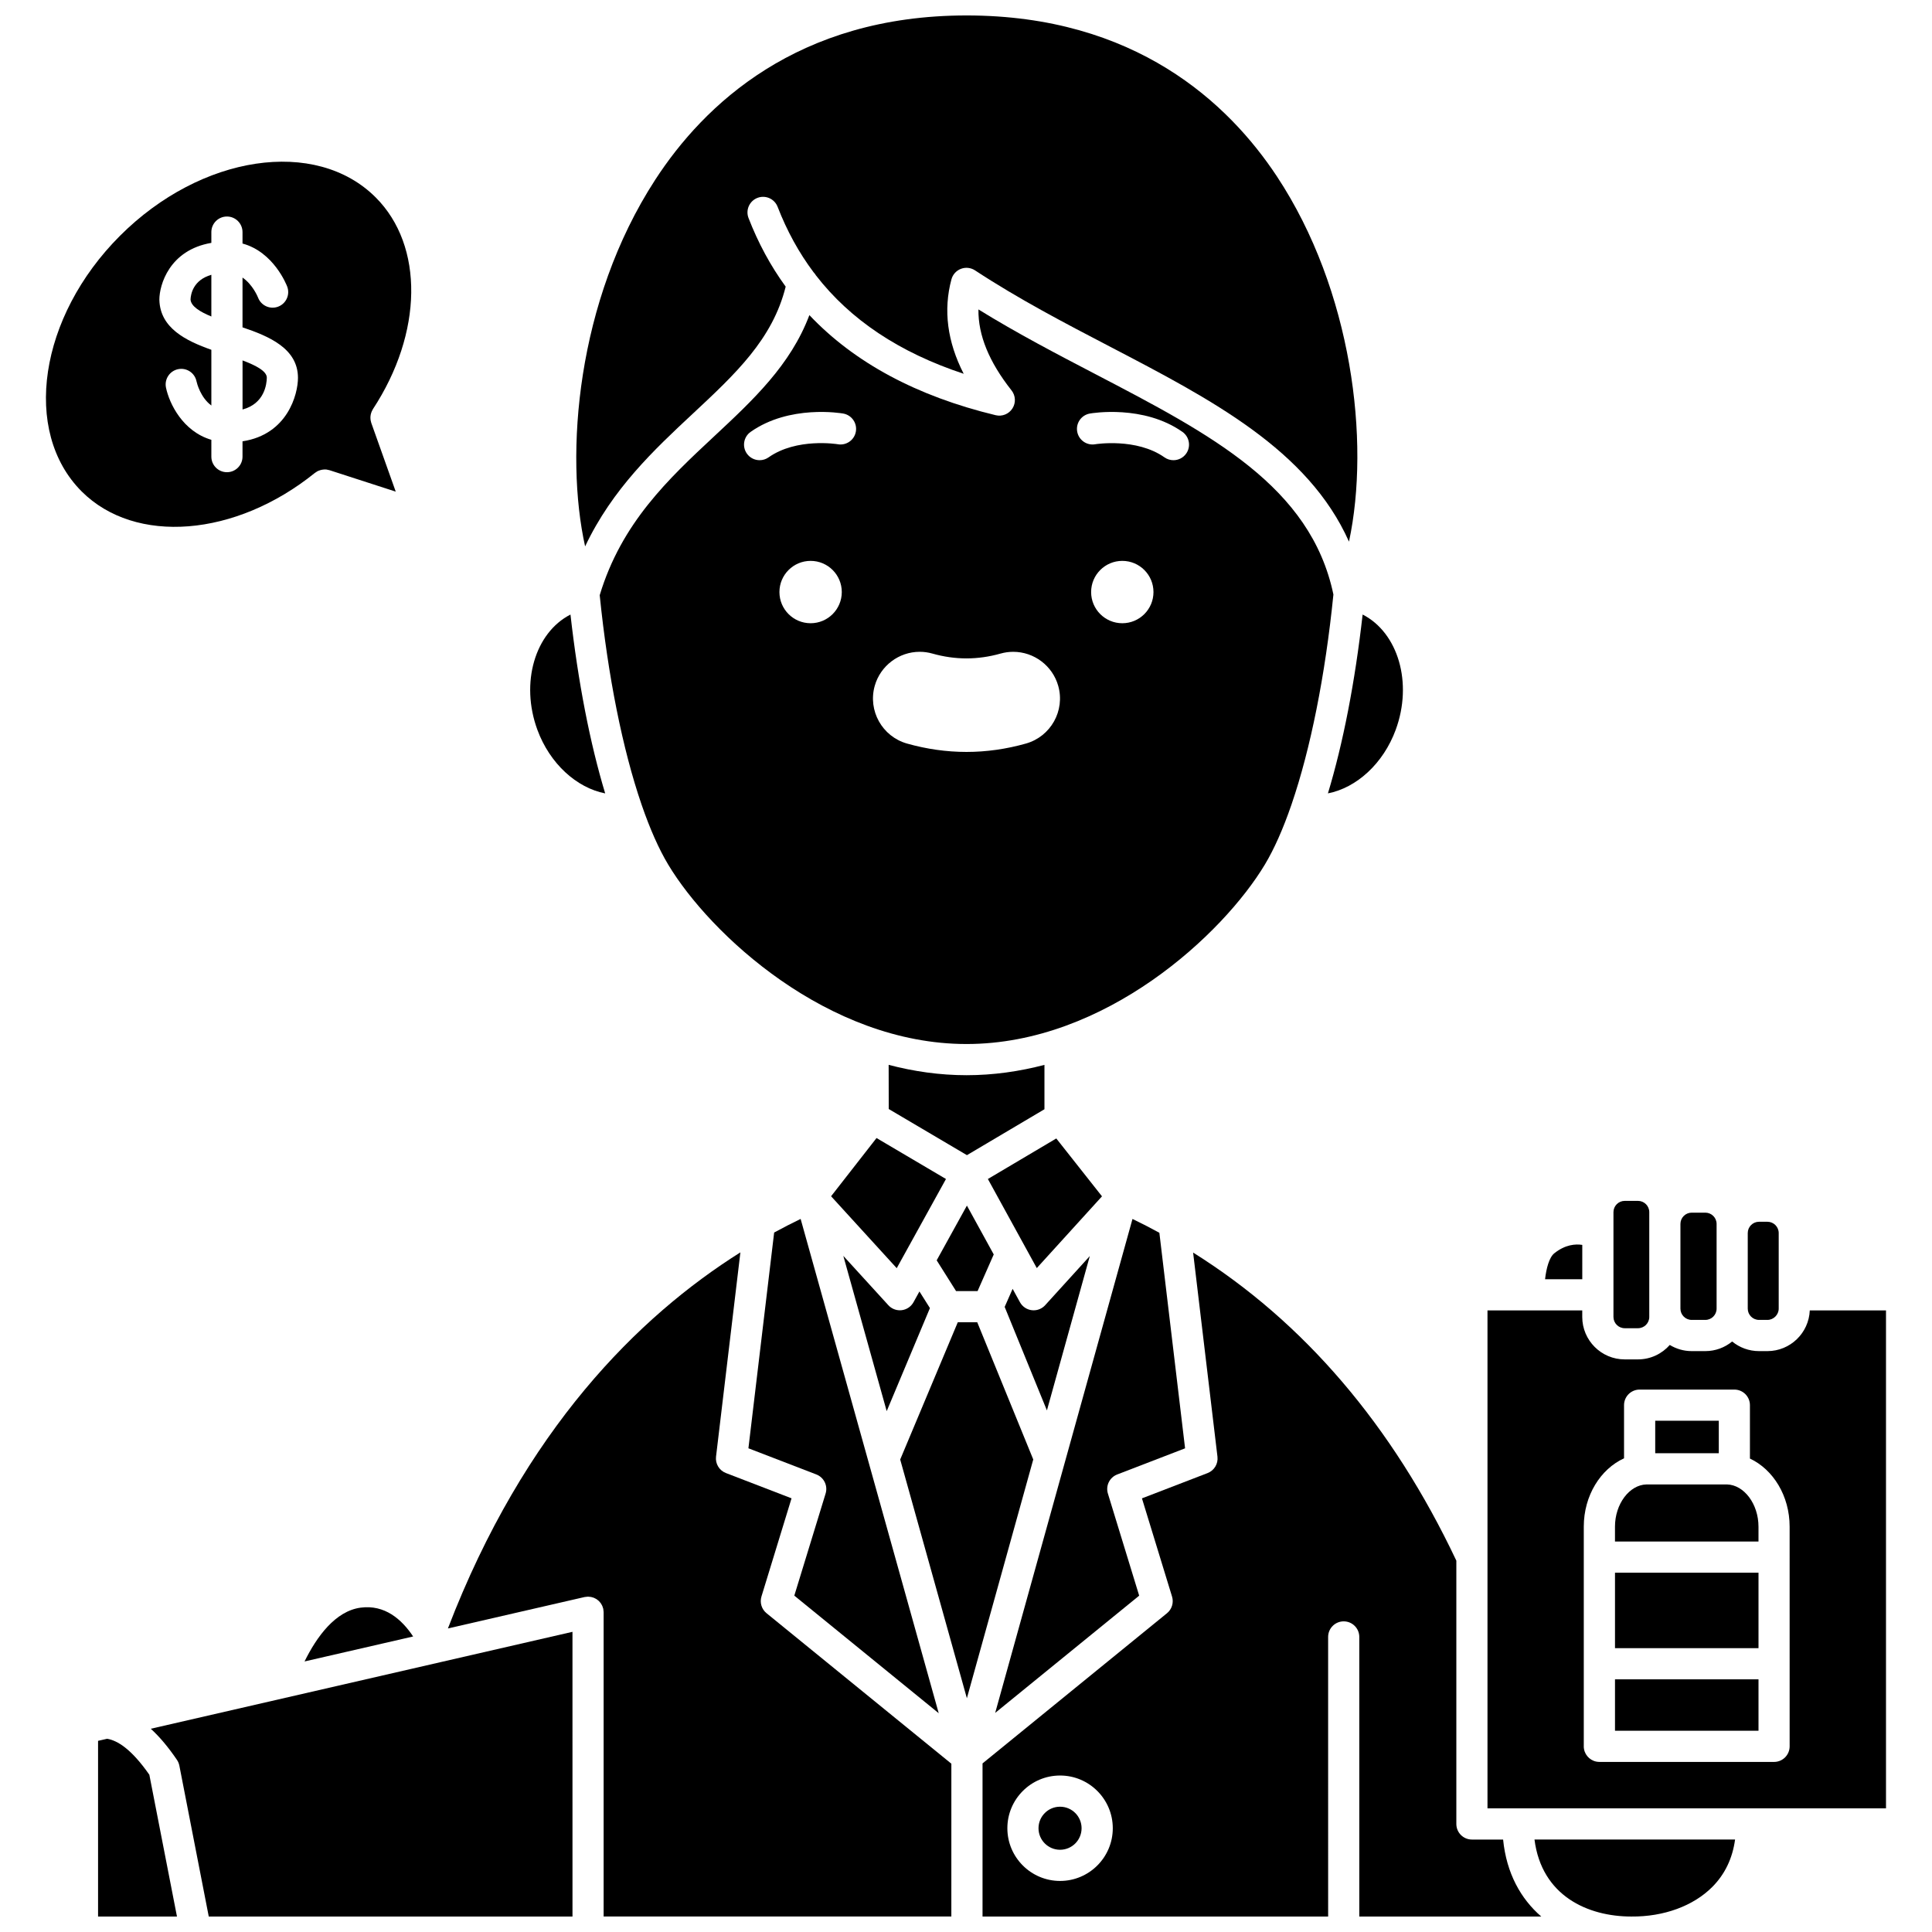 <?xml version="1.0" encoding="UTF-8"?>
<!-- Uploaded to: SVG Repo, www.svgrepo.com, Generator: SVG Repo Mixer Tools -->
<svg width="800px" height="800px" version="1.1" viewBox="144 144 512 512" xmlns="http://www.w3.org/2000/svg">
 <defs>
  <clipPath id="f">
   <path d="m296 148.09h208v140.91h-208z"/>
  </clipPath>
  <clipPath id="e">
   <path d="m262 475h135v176.9h-135z"/>
  </clipPath>
  <clipPath id="d">
   <path d="m550 631h54v20.902h-54z"/>
  </clipPath>
  <clipPath id="c">
   <path d="m404 475h149v176.9h-149z"/>
  </clipPath>
  <clipPath id="b">
   <path d="m169 604h22v47.902h-22z"/>
  </clipPath>
  <clipPath id="a">
   <path d="m183 576h113v75.902h-113z"/>
  </clipPath>
 </defs>
 <path d="m227.46 269.32c0.008-0.008 0.016-0.008 0.023-0.016 0.152-0.121 0.32-0.219 0.484-0.316 0.07-0.039 0.133-0.094 0.203-0.129 0.125-0.066 0.262-0.105 0.395-0.156 0.258-0.102 0.52-0.172 0.789-0.219 0.168-0.027 0.336-0.055 0.508-0.062 0.211-0.008 0.422-0.016 0.633 0.008 0.062 0.008 0.129 0.027 0.191 0.039 0.207 0.031 0.41 0.07 0.613 0.133 0.008 0.004 0.016 0.004 0.023 0.004l17.551 5.68-6.481-18.207c-0.031-0.082-0.039-0.168-0.062-0.25-0.043-0.141-0.082-0.285-0.105-0.43-0.023-0.133-0.031-0.262-0.043-0.391-0.012-0.137-0.02-0.27-0.016-0.402 0.004-0.133 0.016-0.266 0.031-0.398 0.016-0.133 0.031-0.266 0.062-0.398 0.027-0.133 0.07-0.258 0.109-0.383 0.043-0.129 0.082-0.25 0.137-0.375 0.059-0.133 0.129-0.258 0.199-0.387 0.043-0.078 0.074-0.16 0.121-0.238 13.262-20.207 13.566-43.277 0.738-56.105-15.879-15.879-46.273-11.32-67.758 10.16-21.48 21.484-26.039 51.879-10.16 67.758 14.195 14.188 40.766 12.074 61.812-4.918zm-36.27-27.48c2.238-0.473 4.422 0.969 4.883 3.203 0.125 0.559 1.059 4.289 3.938 6.422v-14.77c-6.715-2.375-13.555-5.738-13.773-13.176 0-0.039-0.004-0.082-0.004-0.121 0-3.832 2.606-13.133 13.777-15.035v-2.856c0-2.281 1.848-4.129 4.129-4.129s4.129 1.848 4.129 4.129v3.031c8.285 2.246 11.684 10.988 11.844 11.41 0.805 2.133-0.273 4.516-2.406 5.32-2.129 0.805-4.5-0.266-5.312-2.387-0.086-0.223-1.41-3.465-4.125-5.324v13.191c7.016 2.367 14.695 5.598 14.695 13.383 0 4.344-2.754 15.008-14.695 16.82v4.059c0 2.281-1.848 4.129-4.129 4.129s-4.129-1.848-4.129-4.129v-4.457c-7.562-2.219-11.145-9.602-12.023-13.828-0.465-2.234 0.969-4.422 3.203-4.887z"/>
 <path d="m200.01 216.82c-4.812 1.395-5.453 5.113-5.516 6.547 0.125 1.805 2.477 3.25 5.516 4.508z"/>
 <path d="m214.71 244.1c0-1.77-2.965-3.285-6.434-4.586v13.004c5.777-1.527 6.402-6.652 6.434-8.418z"/>
 <path d="m436.04 461.04-12.113-15.336-18.129 10.742 12.961 23.609z"/>
 <path d="m403.07 486.15 4.281-9.711-7.109-12.945-8.012 14.504 5.137 8.152z"/>
 <path d="m420.79 437.96v-11.758c-6.629 1.734-13.535 2.738-20.641 2.738-7.109 0-14.02-1.004-20.648-2.742l0.023 11.703 20.723 12.227z"/>
 <path d="m432.81 476.87-11.832 13.023c-0.789 0.867-1.898 1.352-3.055 1.352-0.16 0-0.324-0.008-0.484-0.027-1.324-0.156-2.492-0.945-3.137-2.113l-1.945-3.547-2.109 4.785 11.195 27.43z"/>
 <path d="m479.2 373.12c2.488-4.144 4.836-9.469 6.996-15.723 0.031-0.109 0.07-0.215 0.109-0.32 4.965-14.5 8.891-33.965 11.062-55.527-6.004-28.637-32.414-42.414-62.969-58.344-10.266-5.352-20.828-10.855-31.102-17.203-0.09 6.828 2.812 13.902 8.773 21.461 1.09 1.383 1.184 3.305 0.234 4.785-0.949 1.484-2.734 2.199-4.445 1.785-20.938-5.051-37.441-13.934-49.363-26.523-4.977 13.223-14.887 22.469-25.285 32.168-12.055 11.242-24.496 22.879-30.281 42.055 2.176 21.492 6.094 40.887 11.043 55.344 0.043 0.105 0.078 0.211 0.109 0.32 2.16 6.254 4.508 11.578 6.996 15.723 11.031 18.387 42.25 47.555 79.062 47.555 36.809 0 68.027-29.168 79.059-47.555zm-120.38-63.957c-4.562 0-8.262-3.699-8.262-8.262s3.699-8.262 8.262-8.262 8.262 3.699 8.262 8.262c-0.004 4.562-3.699 8.262-8.262 8.262zm11.992-50.785c-0.395 2.242-2.531 3.742-4.777 3.352-0.172-0.031-10.914-1.77-18.352 3.473-0.723 0.512-1.555 0.754-2.375 0.754-1.297 0-2.574-0.609-3.379-1.75-1.312-1.863-0.867-4.441 0.996-5.754 10.305-7.262 23.957-4.961 24.535-4.859 2.246 0.398 3.746 2.539 3.352 4.785zm45.082 82.668c-5.207 1.473-10.512 2.223-15.766 2.223-5.258 0-10.562-0.75-15.77-2.223-6.57-1.863-10.402-8.723-8.543-15.293 1.5-5.309 6.402-9.02 11.918-9.02 1.145 0 2.285 0.16 3.391 0.477 2.984 0.844 6.008 1.273 9 1.273 2.992 0 6.027-0.43 9.023-1.277 1.094-0.312 2.223-0.469 3.367-0.469 5.535 0 10.438 3.715 11.93 9.031 1.859 6.566-1.98 13.414-8.551 15.277zm25.527-31.883c-4.562 0-8.262-3.699-8.262-8.262s3.699-8.262 8.262-8.262 8.262 3.699 8.262 8.262-3.699 8.262-8.262 8.262zm16.93-44.957c-0.805 1.141-2.082 1.75-3.379 1.75-0.82 0-1.652-0.242-2.375-0.754-7.41-5.219-18.234-3.496-18.344-3.473-2.246 0.395-4.387-1.105-4.785-3.352-0.395-2.246 1.105-4.387 3.352-4.785 0.574-0.102 14.227-2.402 24.535 4.859 1.863 1.312 2.309 3.891 0.996 5.754z"/>
 <g clip-path="url(#f)">
  <path d="m327.58 253.65c11.324-10.562 21.168-19.746 24.633-33.688-3.996-5.492-7.281-11.555-9.844-18.176-0.824-2.129 0.234-4.519 2.359-5.344 2.129-0.824 4.519 0.234 5.344 2.359 2.477 6.394 5.648 12.176 9.539 17.359 0.234 0.238 0.438 0.508 0.605 0.797 9.148 11.816 22.121 20.453 39.172 26.102-4.348-8.5-5.438-16.887-3.246-25.031 0.344-1.277 1.281-2.316 2.519-2.785 1.238-0.473 2.629-0.316 3.734 0.41 11.602 7.621 23.914 14.039 35.82 20.242 26.859 14 52.438 27.332 63.281 51.648 5.703-26.617 0.781-66.688-19.074-96.754-12.863-19.48-37.578-42.695-82.281-42.695-44.824 0-69.605 23.684-82.504 43.551-20.918 32.223-23.984 72.879-18.574 97.156 7.231-15.293 18.422-25.734 28.516-35.152z"/>
 </g>
 <path d="m354.5 566.86 38.27 31.16-36.594-130.99c-2.293 1.109-4.637 2.305-7.019 3.606l-6.82 57.176 17.992 6.93c2.023 0.781 3.102 2.988 2.465 5.062z"/>
 <path d="m563.32 473.91c-1.785-0.277-4.5-0.113-7.418 2.227-1.355 1.086-2.125 4.027-2.445 6.871h9.863z"/>
 <path d="m592.32 493.79h3.609c1.648 0 2.988-1.34 2.988-2.988v-22.449c0-1.648-1.34-2.988-2.988-2.988h-3.609c-1.648 0-2.988 1.34-2.988 2.988v22.449c0 1.648 1.344 2.988 2.988 2.988z"/>
 <path d="m574.57 495.99h3.516c1.648 0 2.988-1.34 2.988-2.988v-27.77c0-1.648-1.34-2.988-2.988-2.988h-3.516c-1.648 0-2.988 1.34-2.988 2.988v27.77c0 1.648 1.34 2.988 2.988 2.988z"/>
 <path d="m610.16 493.79h2.227c1.621 0 2.988-1.367 2.988-2.988v-20.035c0-1.648-1.34-2.988-2.988-2.988h-2.227c-1.648 0-2.988 1.34-2.988 2.988v20.035c0 1.648 1.34 2.988 2.988 2.988z"/>
 <path d="m440.07 534.75 17.988-6.93-6.812-57.117c-2.312-1.273-4.676-2.492-7.125-3.668l-36.387 130.9 38.16-31.07-8.289-27.051c-0.637-2.074 0.441-4.285 2.465-5.062z"/>
 <path d="m387.66 486.25-1.578 2.859c-0.645 1.164-1.809 1.949-3.129 2.106-0.16 0.02-0.324 0.027-0.484 0.027-1.152 0-2.262-0.484-3.051-1.348l-11.93-13.074 11.496 41.145 11.457-27.309z"/>
 <path d="m513.88 337.4c4.578-12.453 0.629-25.738-8.77-30.543-2.027 17.988-5.195 34.188-9.195 47.395 7.594-1.48 14.672-7.894 17.965-16.852z"/>
 <path d="m304.38 354.26c-4-13.211-7.168-29.41-9.199-47.398-9.398 4.809-13.348 18.09-8.77 30.543 3.293 8.957 10.375 15.375 17.969 16.855z"/>
 <path d="m376.29 445.59-12.043 15.43 17.395 19.059 13.051-23.633z"/>
 <path d="m601.67 537.39h-21.34c-4.539 0.117-8.344 5.188-8.344 11.188v3.941h38.031v-3.941c-0.004-6-3.809-11.066-8.348-11.188z"/>
 <g clip-path="url(#e)">
  <path d="m345.79 567.1 7.977-26.031-17.395-6.699c-1.762-0.68-2.84-2.469-2.617-4.344l6.457-54.137c-26.961 16.973-57.273 46.934-77.512 99.668l36.211-8.324c0.016-0.004 0.027-0.004 0.043-0.004 0.137-0.031 0.281-0.039 0.422-0.051 0.141-0.016 0.281-0.043 0.418-0.043 0.016 0 0.027-0.004 0.043-0.004 0.102 0 0.199 0.023 0.301 0.031 0.16 0.012 0.316 0.02 0.473 0.047 0.133 0.027 0.258 0.07 0.387 0.105 0.129 0.039 0.254 0.066 0.379 0.117 0.133 0.055 0.258 0.125 0.387 0.191 0.105 0.059 0.219 0.105 0.32 0.172 0.117 0.078 0.223 0.168 0.332 0.254 0.098 0.078 0.203 0.152 0.293 0.242 0.098 0.094 0.18 0.199 0.266 0.301 0.086 0.102 0.176 0.195 0.25 0.305 0.082 0.117 0.145 0.242 0.215 0.367 0.059 0.109 0.129 0.211 0.176 0.328 0.066 0.148 0.109 0.309 0.156 0.465 0.027 0.094 0.07 0.176 0.094 0.273 0.004 0.016 0.004 0.027 0.004 0.043 0.031 0.137 0.039 0.277 0.051 0.418 0.016 0.141 0.043 0.281 0.043 0.422 0 0.016 0.004 0.027 0.004 0.043v80.641h92.148l0.004-40.496-48.988-39.887c-1.301-1.062-1.832-2.809-1.34-4.414z"/>
 </g>
 <g clip-path="url(#d)">
  <path d="m576.32 651.9c8.621 0.082 16.445-2.816 21.445-7.832 3.359-3.371 5.371-7.594 6.047-12.574h-53.156c1.895 14.945 14.141 20.406 25.664 20.406z"/>
 </g>
 <g clip-path="url(#c)">
  <path d="m542.34 631.5h-8.266c-2.281 0-4.129-1.848-4.129-4.129v-69.781c-16.953-35.84-40.395-63.262-69.758-81.648l6.453 54.094c0.223 1.875-0.855 3.664-2.617 4.344l-17.395 6.699 7.977 26.031c0.492 1.605-0.039 3.352-1.34 4.41l-48.883 39.801v40.586h91.59l-0.004-74.102c0-2.281 1.848-4.129 4.129-4.129s4.129 1.848 4.129 4.129v74.098h48.219c-5.391-4.676-9.211-11.414-10.105-20.402zm-117.41 10.969c-7.703 0-13.969-6.266-13.969-13.969s6.266-13.969 13.969-13.969 13.969 6.266 13.969 13.969-6.266 13.969-13.969 13.969z"/>
 </g>
 <path d="m402.98 494.41h-5.156l-15.262 36.379 17.672 63.262 17.59-63.277z"/>
 <path d="m430.63 628.5c0 3.152-2.555 5.707-5.707 5.707-3.152 0-5.707-2.555-5.707-5.707 0-3.148 2.555-5.703 5.707-5.703 3.152 0 5.707 2.555 5.707 5.703"/>
 <path d="m623.61 491.27c-0.242 5.988-5.18 10.789-11.227 10.789h-2.227c-2.699 0-5.176-0.957-7.117-2.547-1.941 1.59-4.418 2.547-7.117 2.547h-3.609c-2.125 0-4.106-0.602-5.805-1.633-2.062 2.34-5.074 3.828-8.434 3.828h-3.512c-6.203 0-11.25-5.047-11.25-11.25v-1.738h-25.113v131.97h105.61v-131.96zm-5.336 115.53c0 2.281-1.848 4.129-4.129 4.129l-46.281-0.004h-0.012c-0.285 0-0.566-0.031-0.836-0.086-1.883-0.387-3.301-2.051-3.301-4.047 0-0.012 0.004-0.027 0.004-0.039v-21.809c0-0.012-0.004-0.027-0.004-0.039 0-0.012 0.004-0.027 0.004-0.039v-28.18c0-0.012-0.004-0.027-0.004-0.039s0.004-0.027 0.004-0.039v-8.031c0-8.23 4.43-15.266 10.668-18.105v-14.09c0-2.281 1.848-4.129 4.129-4.129h25.105c2.281 0 4.129 1.848 4.129 4.129v14.152c6.156 2.883 10.52 9.879 10.52 18.043z"/>
 <path d="m571.99 560.78h38.031v20h-38.031z"/>
 <path d="m571.99 589.04h38.031v13.625h-38.031z"/>
 <path d="m582.65 520.51h16.848v8.609h-16.848z"/>
 <path d="m239.6 570.04c-6.731 0.887-11.664 7.711-14.895 14.262l28.781-6.617c-3.055-4.606-7.559-8.477-13.887-7.644z"/>
 <g clip-path="url(#b)">
  <path d="m172.39 604.79-2.402 0.551v46.559h20.91l-7.32-37.574c-4.781-6.856-8.488-9.086-11.188-9.535z"/>
 </g>
 <g clip-path="url(#a)">
  <path d="m260.69 584.5-76.73 17.637c2.246 2.051 4.562 4.75 6.934 8.246 0.312 0.461 0.527 0.98 0.637 1.527l7.793 39.992h96.391l-0.004-75.453-34.996 8.043c-0.008 0.004-0.016 0.004-0.023 0.008z"/>
 </g>
</svg>